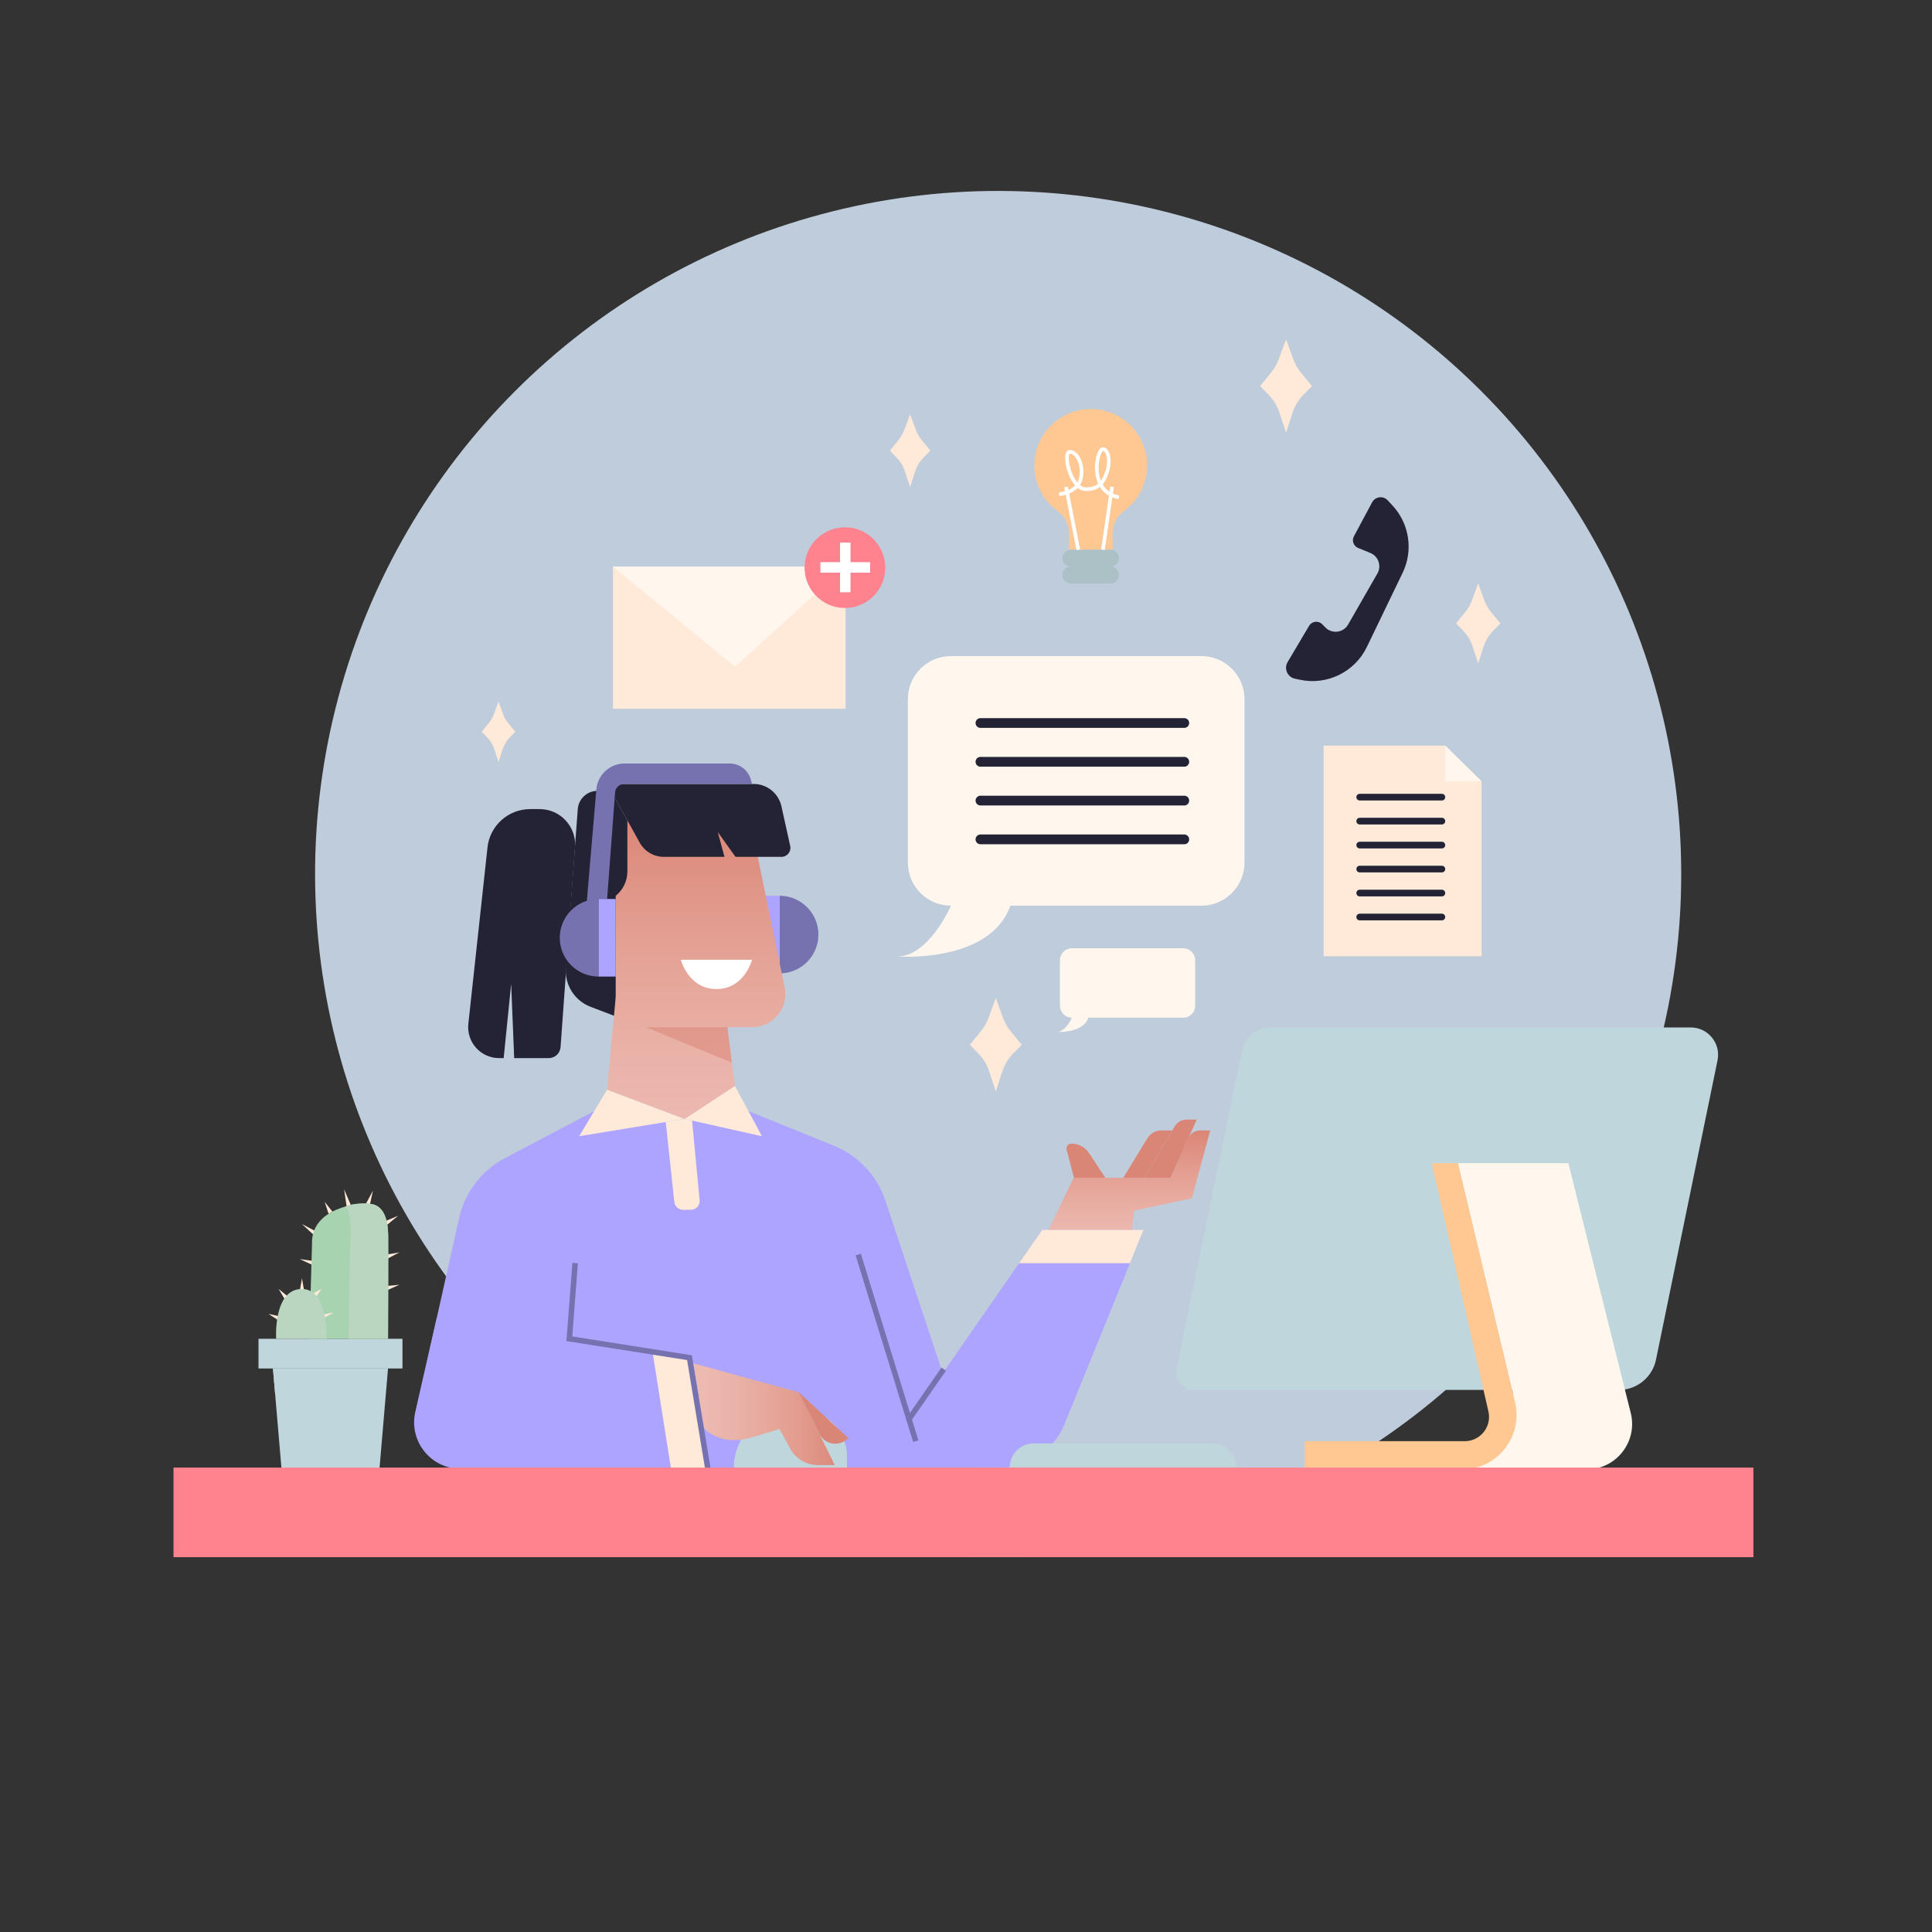 <svg xmlns="http://www.w3.org/2000/svg" xmlns:xlink="http://www.w3.org/1999/xlink" x="0px" y="0px" viewBox="0 0 500 500" style="enable-background:new 0 0 500 500;" xml:space="preserve"><rect x="0" y="0" width="500" height="500" fill="#333333" stroke="none"/><g id="BACKGROUND"></g><g id="OBJECTS">			<ellipse transform="matrix(0.707 -0.707 0.707 0.707 -84.267 248.947)" style="fill:#BFCCDB;" cx="258.373" cy="226.193" rx="176.802" ry="176.802"></ellipse>	<g>		<path style="fill:#ADA4FF;" d="M153.797,287.539l-23.105,12.174c-6.046,3.186-10.39,8.865-11.882,15.535l-11.321,50.625   c-0.832,3.721,8.705,15.1,12.518,15.1h132.469l-23.441-70.574c-2.213-6.318-7.036-11.38-13.239-13.895l-22.106-8.964l-16.515,2.04   L153.797,287.539z"></path>		<path style="fill:#ADA4FF;" d="M269.737,318.262h26.23l-20.455,50.265c-2.787,6.849-9.444,11.327-16.839,11.327h-31.682   L269.737,318.262z"></path>		<polygon style="fill:#FFE9D9;" points="269.737,318.262 295.967,318.262 292.447,326.911 263.734,326.911   "></polygon>		<g>			<linearGradient id="SVGID_1_" gradientUnits="userSpaceOnUse" x1="292.303" y1="292.781" x2="292.303" y2="321.511">				<stop offset="0" style="stop-color:#DA8676"></stop>				<stop offset="0.357" style="stop-color:#E39E91"></stop>				<stop offset="0.753" style="stop-color:#EAB2A8"></stop>				<stop offset="1" style="stop-color:#EDBAB1"></stop>			</linearGradient>			<path style="fill:url(#SVGID_1_);" d="M271.403,318.262l6.448-13.455h25.073l4.595-10.262c0.553-1.209,1.76-1.984,3.089-1.984    h2.596l-4.752,17.554l-14.936,3.201l-0.582,4.946H271.403z"></path>			<path style="fill:#DA8676;" d="M296.23,304.806l7.789-13.3c0.643-1.09,1.815-1.759,3.081-1.759h2.613l-6.789,15.059H296.23z"></path>			<path style="fill:#DA8676;" d="M303.378,292.56h-2.785c-1.503,0-2.898,0.784-3.68,2.068l-6.208,10.178h5.526L303.378,292.56z"></path>			<path style="fill:#DA8676;" d="M286.049,304.806l-4.188-6.355c-1.009-1.557-2.738-2.497-4.593-2.497l0,0    c-0.824,0-1.428,0.775-1.227,1.574l1.901,7.277H286.049z"></path>		</g>		<polygon style="fill:#FFE9D9;" points="157.125,282.002 149.885,294.048 177.174,289.579   "></polygon>		<polygon style="fill:#FFE9D9;" points="190.192,281.03 177.174,289.579 197.186,294.048   "></polygon>		<path style="fill:#FFE9D9;" d="M177.174,289.579l-4.885,0.8l2.227,20.7c0.123,1.143,1.088,2.01,2.238,2.01h2.067   c1.327,0,2.366-1.142,2.241-2.463l-1.953-20.615L177.174,289.579z"></path>		<path style="fill:#232335;" d="M162.365,264.198l-9.539-3.642c-4.114-1.571-6.708-5.657-6.379-10.048l3.084-41.115   c0.2-2.662,2.418-4.721,5.088-4.721h4.563L162.365,264.198z"></path>		<g>			<path style="fill:#7572AF;" d="M201.762,251.908c5.545,0,10.041-4.495,10.041-10.041s-4.495-10.041-10.041-10.041V251.908z"></path>							<rect x="197.322" y="231.827" transform="matrix(-1 -1.224647e-16 1.224647e-16 -1 399.084 483.736)" style="fill:#ADA4FF;" width="4.44" height="20.081"></rect>		</g>		<g>							<linearGradient id="SVGID_00000164507650801324236640000001166177274077571006_" gradientUnits="userSpaceOnUse" x1="181.293" y1="211.315" x2="181.293" y2="293.111">				<stop offset="0" style="stop-color:#DA8676"></stop>				<stop offset="0.357" style="stop-color:#E39E91"></stop>				<stop offset="0.753" style="stop-color:#EAB2A8"></stop>				<stop offset="1" style="stop-color:#EDBAB1"></stop>			</linearGradient>			<path style="fill:url(#SVGID_00000164507650801324236640000001166177274077571006_);" d="M159.345,212.228h34.794l8.921,43.278    c1.098,5.329-2.972,10.324-8.413,10.324h-27.522c-4.297,0-7.781-3.484-7.781-7.781V212.228z"></path>							<linearGradient id="SVGID_00000140734800417039425080000017539215772068289164_" gradientUnits="userSpaceOnUse" x1="173.659" y1="211.315" x2="173.659" y2="293.111">				<stop offset="0" style="stop-color:#DA8676"></stop>				<stop offset="0.357" style="stop-color:#E39E91"></stop>				<stop offset="0.753" style="stop-color:#EAB2A8"></stop>				<stop offset="1" style="stop-color:#EDBAB1"></stop>			</linearGradient>			<polygon style="fill:url(#SVGID_00000140734800417039425080000017539215772068289164_);" points="159.345,258.049     157.125,282.002 177.174,289.579 190.192,281.03 188.249,265.83    "></polygon>			<polygon style="opacity:0.52;fill:#DA8676;" points="188.249,265.83 167.127,265.83 189.424,275.029    "></polygon>		</g>		<path style="fill:#232335;" d="M171.795,221.752h15.695l-1.734-6.425l4.589,6.425h11.897c1.483,0,2.585-1.373,2.264-2.821   l-2.275-10.265c-0.748-3.376-3.742-5.779-7.2-5.779h-37.906l8.443,15.202C166.825,220.349,169.208,221.752,171.795,221.752z"></path>		<path style="fill:#232335;" d="M162.365,212.319v13.208c0,2.449-1.11,4.766-3.019,6.301l0,0h-4.44l2.22-28.941L162.365,212.319z"></path>		<path style="fill:#232335;" d="M139.653,209.393h-2.441c-5.674,0-10.436,4.274-11.049,9.914l-4.955,45.651   c-0.515,4.743,3.201,8.883,7.971,8.883h1.168l1.943-19.235l0.777,19.235h8.943c1.608,0,2.943-1.242,3.059-2.846l3.747-51.751   C149.203,213.922,144.989,209.393,139.653,209.393z"></path>		<path style="fill:#FFFFFF;" d="M176.202,248.389h18.426c0,0-1.943,7.577-9.213,7.577S176.202,248.389,176.202,248.389z"></path>		<path style="fill:#7572AF;" d="M151.877,233.12l2.456-28.818c0.323-3.793,3.497-6.708,7.304-6.708h27.216   c2.565,0,4.811,1.721,5.477,4.198l0.298,1.105h-33.079c-1.243,0-2.275,0.958-2.367,2.197l-2.056,27.56   C157.125,232.654,154.813,232.647,151.877,233.12z"></path>		<g>			<path style="fill:#7572AF;" d="M154.905,252.736c-5.545,0-10.041-4.495-10.041-10.041c0-5.545,4.495-10.041,10.041-10.041    V252.736z"></path>			<rect x="154.905" y="232.654" style="fill:#ADA4FF;" width="4.44" height="20.081"></rect>		</g>					<line style="fill:none;stroke:#7572AF;stroke-width:1.42;stroke-miterlimit:10;" x1="235.18" y1="367.367" x2="244.229" y2="354.328"></line>					<line style="fill:none;stroke:#7572AF;stroke-width:1.42;stroke-miterlimit:10;" x1="222.113" y1="324.677" x2="237.003" y2="372.97"></line>		<path style="fill:#ADA4FF;" d="M178.437,351.366l4.76,28.756h-63.993c-7.725,0-13.447-7.177-11.728-14.707l5.56-24.35   L178.437,351.366z"></path>		<polygon style="fill:#FFE9D9;" points="178.437,351.366 168.873,349.859 173.655,380.121 183.197,380.121   "></polygon>		<polyline style="fill:none;stroke:#7572AF;stroke-width:1.42;stroke-miterlimit:10;" points="148.842,326.884 147.35,346.469    178.437,351.366 179.446,357.463 183.197,380.121   "></polyline>		<path style="fill:#BFD6DD;" d="M219.188,379.802h-29.252l0,0c0-8.152,6.609-14.76,14.761-14.76h2.689   c6.518,0,11.802,5.284,11.802,11.802V379.802z"></path>		<g>							<linearGradient id="SVGID_00000108276503753169421300000014945216229535820421_" gradientUnits="userSpaceOnUse" x1="218.802" y1="365.999" x2="181.156" y2="365.999">				<stop offset="0" style="stop-color:#DA8676"></stop>				<stop offset="0.357" style="stop-color:#E39E91"></stop>				<stop offset="0.753" style="stop-color:#EAB2A8"></stop>				<stop offset="1" style="stop-color:#EDBAB1"></stop>			</linearGradient>			<path style="fill:url(#SVGID_00000108276503753169421300000014945216229535820421_);" d="M206.782,360.351l-27.336-7.527    l2.791,16.86c0,0,3.681,4.233,10.877,2.697c0.488-0.104,0.993-0.235,1.514-0.396c8.193-2.526,7.134-2.137,7.134-2.137l2.697,5.01    c1.431,2.658,4.206,4.316,7.225,4.316h4.349L206.782,360.351z"></path>			<path style="fill:#DA8676;" d="M206.782,360.351l12.748,11.828l-0.3,0.271c-2.256,2.039-5.837,1.352-7.178-1.377L206.782,360.351    z"></path>		</g>	</g>	<g>		<path style="fill:#BFD6DD;" d="M418.97,359.713H309.01c-2.908,0-5.083-2.669-4.498-5.517l16.93-82.347   c0.712-3.463,3.76-5.948,7.295-5.948h108.819c4.487,0,7.844,4.117,6.94,8.512l-15.928,77.474   C427.631,356.443,423.621,359.713,418.97,359.713z"></path>		<path style="fill:#BFD6DD;" d="M328.737,265.902L328.737,265.902l-19.727,93.811l0,0c-2.908,0-5.083-2.669-4.498-5.517   l16.93-82.347C322.154,268.387,325.202,265.902,328.737,265.902z"></path>		<path style="fill:#FFF6EE;" d="M377.312,301.026h28.583l16.142,64.658c1.85,7.41-3.755,14.586-11.392,14.586h-32.25l13.112-19.828   L377.312,301.026z"></path>		<path style="fill:#FFC892;" d="M377.312,301.026l14.783,61.884c2.115,8.855-4.598,17.36-13.701,17.36h-40.728v-7.297h41.412   c4.034,0,7.022-3.747,6.124-7.68l-14.676-64.268H377.312z"></path>		<path style="fill:#BFD6DD;" d="M357.878,276.637L357.878,276.637c1.072,0,1.88,0.974,1.681,2.028l-3.167,16.788   c-0.152,0.808-0.858,1.394-1.681,1.394h-0.295c-1.084,0-1.894-0.995-1.675-2.056l3.463-16.788   C356.367,277.208,357.067,276.637,357.878,276.637z"></path>		<path style="fill:#BFD6DD;" d="M364.723,276.637L364.723,276.637c1.072,0,1.88,0.974,1.681,2.028l-3.167,16.788   c-0.152,0.808-0.859,1.394-1.681,1.394h-0.295c-1.084,0-1.894-0.995-1.675-2.056l3.463-16.788   C363.211,277.208,363.911,276.637,364.723,276.637z"></path>		<path style="fill:#BFD6DD;" d="M371.567,276.637L371.567,276.637c1.072,0,1.88,0.974,1.681,2.028l-3.167,16.788   c-0.152,0.808-0.858,1.394-1.681,1.394h-0.295c-1.084,0-1.894-0.995-1.675-2.056l3.463-16.788   C370.056,277.208,370.755,276.637,371.567,276.637z"></path>		<path style="fill:#BFD6DD;" d="M378.411,276.637L378.411,276.637c1.072,0,1.88,0.974,1.681,2.028l-3.167,16.788   c-0.152,0.808-0.858,1.394-1.681,1.394h-0.295c-1.084,0-1.894-0.995-1.675-2.056l3.463-16.788   C376.9,277.208,377.6,276.637,378.411,276.637z"></path>		<path style="fill:#BFD6DD;" d="M385.256,276.637L385.256,276.637c1.072,0,1.88,0.974,1.681,2.028l-3.167,16.788   c-0.152,0.808-0.858,1.394-1.681,1.394h-0.295c-1.084,0-1.894-0.995-1.675-2.056l3.463-16.788   C383.744,277.208,384.444,276.637,385.256,276.637z"></path>		<path style="fill:#BFD6DD;" d="M392.1,276.637L392.1,276.637c1.072,0,1.88,0.974,1.681,2.028l-3.167,16.788   c-0.152,0.808-0.858,1.394-1.681,1.394h-0.295c-1.084,0-1.894-0.995-1.675-2.056l3.463-16.788   C390.589,277.208,391.288,276.637,392.1,276.637z"></path>		<path style="fill:#BFD6DD;" d="M398.944,276.637L398.944,276.637c1.072,0,1.88,0.974,1.681,2.028l-3.167,16.788   c-0.152,0.808-0.859,1.394-1.681,1.394h-0.295c-1.084,0-1.894-0.995-1.675-2.056l3.463-16.788   C397.433,277.208,398.133,276.637,398.944,276.637z"></path>		<path style="fill:#BFD6DD;" d="M405.789,276.637L405.789,276.637c1.072,0,1.88,0.974,1.681,2.028l-3.167,16.788   c-0.152,0.808-0.859,1.394-1.681,1.394h-0.295c-1.084,0-1.894-0.995-1.675-2.056l3.463-16.788   C404.277,277.208,404.977,276.637,405.789,276.637z"></path>		<path style="fill:#BFD6DD;" d="M412.633,276.637L412.633,276.637c1.072,0,1.88,0.974,1.681,2.028l-3.167,16.788   c-0.152,0.808-0.858,1.394-1.681,1.394h-0.295c-1.084,0-1.894-0.995-1.675-2.056l3.463-16.788   C411.122,277.208,411.822,276.637,412.633,276.637z"></path>		<path style="fill:#BFD6DD;" d="M419.477,276.637L419.477,276.637c1.072,0,1.88,0.974,1.681,2.028l-3.167,16.788   c-0.152,0.808-0.858,1.394-1.681,1.394h-0.295c-1.084,0-1.894-0.995-1.675-2.056l3.463-16.788   C417.966,277.208,418.666,276.637,419.477,276.637z"></path>	</g>	<g>		<path style="fill:#FFE9D9;" d="M383.437,247.463h-40.892v-54.508h31.473c3.678,3.678,5.741,5.74,9.419,9.419V247.463z"></path>		<polygon style="fill:#FFF6EE;" points="374.018,192.955 374.018,202.173 383.437,202.173   "></polygon>		<g>			<path style="fill:#232335;" d="M373.154,207.165h-21.26c-0.478,0-0.865-0.387-0.865-0.865l0,0c0-0.477,0.387-0.865,0.865-0.865    h21.26c0.477,0,0.865,0.387,0.865,0.865l0,0C374.018,206.778,373.631,207.165,373.154,207.165z"></path>			<path style="fill:#232335;" d="M373.154,213.37h-21.26c-0.478,0-0.865-0.387-0.865-0.865l0,0c0-0.478,0.387-0.865,0.865-0.865    h21.26c0.477,0,0.865,0.387,0.865,0.865l0,0C374.018,212.983,373.631,213.37,373.154,213.37z"></path>			<path style="fill:#232335;" d="M373.154,219.575h-21.26c-0.478,0-0.865-0.387-0.865-0.865l0,0c0-0.477,0.387-0.865,0.865-0.865    h21.26c0.477,0,0.865,0.387,0.865,0.865l0,0C374.018,219.188,373.631,219.575,373.154,219.575z"></path>			<path style="fill:#232335;" d="M373.154,225.78h-21.26c-0.478,0-0.865-0.387-0.865-0.865l0,0c0-0.478,0.387-0.865,0.865-0.865    h21.26c0.477,0,0.865,0.387,0.865,0.865l0,0C374.018,225.393,373.631,225.78,373.154,225.78z"></path>			<path style="fill:#232335;" d="M373.154,231.985h-21.26c-0.478,0-0.865-0.387-0.865-0.865l0,0c0-0.477,0.387-0.865,0.865-0.865    h21.26c0.477,0,0.865,0.387,0.865,0.865l0,0C374.018,231.598,373.631,231.985,373.154,231.985z"></path>			<path style="fill:#232335;" d="M373.154,238.189h-21.26c-0.478,0-0.865-0.387-0.865-0.865l0,0c0-0.478,0.387-0.865,0.865-0.865    h21.26c0.477,0,0.865,0.387,0.865,0.865l0,0C374.018,237.802,373.631,238.189,373.154,238.189z"></path>		</g>	</g>	<path style="fill:#232335;" d="M350.395,138.794l4.702-8.784c0.811-1.515,2.872-1.78,4.04-0.521l1.248,1.345  c4.369,4.71,5.408,11.615,2.617,17.401l-9.259,19.198c-3.126,6.482-10.279,9.988-17.318,8.488l-1.308-0.279  c-1.932-0.412-2.891-2.599-1.883-4.299l5.556-9.375c0.724-1.221,2.409-1.424,3.402-0.409l0.8,0.818  c1.73,1.769,4.672,1.395,5.903-0.752l7.576-13.207c1.122-1.956,0.266-4.452-1.82-5.307l-3.172-1.301  C350.295,141.325,349.791,139.922,350.395,138.794z"></path>	<g>		<path style="fill:#FFF6EE;" d="M310.915,169.793h-64.803c-6.163,0-11.159,4.996-11.159,11.159v42.28   c0,6.163,4.996,11.159,11.159,11.159c0,0-5.729,13.148-13.873,13.148c0,0,23.93,1.842,29.241-13.148h49.436   c6.163,0,11.159-4.996,11.159-11.159v-42.28C322.073,174.789,317.078,169.793,310.915,169.793z"></path>		<g>			<path style="fill:#232335;" d="M306.494,188.38h-52.753c-0.699,0-1.265-0.566-1.265-1.265l0,0c0-0.699,0.566-1.265,1.265-1.265    h52.753c0.699,0,1.265,0.566,1.265,1.265l0,0C307.759,187.814,307.193,188.38,306.494,188.38z"></path>			<path style="fill:#232335;" d="M306.494,198.419h-52.753c-0.699,0-1.265-0.566-1.265-1.265l0,0c0-0.699,0.566-1.265,1.265-1.265    h52.753c0.699,0,1.265,0.566,1.265,1.265l0,0C307.759,197.852,307.193,198.419,306.494,198.419z"></path>			<path style="fill:#232335;" d="M306.494,208.457h-52.753c-0.699,0-1.265-0.566-1.265-1.265l0,0c0-0.699,0.566-1.265,1.265-1.265    h52.753c0.699,0,1.265,0.566,1.265,1.265l0,0C307.759,207.89,307.193,208.457,306.494,208.457z"></path>			<path style="fill:#232335;" d="M306.494,218.495h-52.753c-0.699,0-1.265-0.566-1.265-1.265l0,0c0-0.699,0.566-1.265,1.265-1.265    h52.753c0.699,0,1.265,0.566,1.265,1.265l0,0C307.759,217.928,307.193,218.495,306.494,218.495z"></path>		</g>	</g>	<path style="fill:#FFF6EE;" d="M306.208,245.413h-28.791c-1.714,0-3.103,1.389-3.103,3.103v11.757c0,1.714,1.389,3.103,3.103,3.103  c0,0-1.593,3.656-3.858,3.656c0,0,6.654,0.512,8.131-3.656h24.518c1.714,0,3.103-1.389,3.103-3.103v-11.757  C309.31,246.803,307.921,245.413,306.208,245.413z"></path>	<g>		<path style="fill:#FFC892;" d="M296.867,120.454c0-8.609-7.454-15.477-16.26-14.501c-6.503,0.721-11.846,5.871-12.772,12.348   c-0.821,5.741,1.704,10.959,5.909,13.993c1.815,1.31,2.897,3.404,2.897,5.642v4.348h11.267v-4.348   c0-2.241,1.086-4.335,2.903-5.647C294.478,129.639,296.867,125.326,296.867,120.454z"></path>		<path style="fill:#ACC1C6;" d="M287.396,146.64H277.15c-1.203,0-2.178-0.975-2.178-2.178l0,0c0-1.203,0.975-2.178,2.178-2.178   h10.246c1.203,0,2.178,0.975,2.178,2.178l0,0C289.574,145.665,288.599,146.64,287.396,146.64z"></path>		<path style="fill:#ACC1C6;" d="M287.396,150.996H277.15c-1.203,0-2.178-0.975-2.178-2.178l0,0c0-1.203,0.975-2.178,2.178-2.178   h10.246c1.203,0,2.178,0.975,2.178,2.178l0,0C289.574,150.021,288.599,150.996,287.396,150.996z"></path>					<line style="fill:none;stroke:#FFFFFF;stroke-width:0.944;stroke-miterlimit:10;" x1="279.065" y1="142.284" x2="275.88" y2="126.012"></line>					<line style="fill:none;stroke:#FFFFFF;stroke-width:0.944;stroke-miterlimit:10;" x1="285.435" y1="142.284" x2="287.794" y2="126.012"></line>		<path style="fill:none;stroke:#FFFFFF;stroke-width:0.944;stroke-miterlimit:10;" d="M274.111,127.9c0,0,4.6-0.342,5.544-3.828   c0.944-3.486-0.826-7.143-2.772-7.143c-1.946,0,0.059,9.555,4.07,9.673c4.011,0.118,4.954-2.713,5.662-4.836   c0.708-2.123,0.354-5.426-1.18-5.544c-1.534-0.118-3.99,11.014,4.139,12.467"></path>	</g>	<g>		<rect x="158.635" y="146.64" style="fill:#FFE9D9;" width="60.192" height="36.778"></rect>		<polygon style="fill:#FFF6EE;" points="158.635,146.64 190.192,172.552 218.827,146.64   "></polygon>					<ellipse transform="matrix(0.662 -0.749 0.749 0.662 -36.138 213.541)" style="fill:#FF838F;" cx="218.757" cy="146.849" rx="10.448" ry="10.448"></ellipse>		<g>							<rect x="217.399" y="140.423" transform="matrix(-1.836970e-16 1 -1 -1.836970e-16 365.606 -71.908)" style="fill:#FFFFFF;" width="2.716" height="12.853"></rect>			<rect x="217.399" y="140.423" style="fill:#FFFFFF;" width="2.716" height="12.853"></rect>		</g>	</g>	<g>		<rect x="66.9" y="346.476" style="fill:#BFD6DD;" width="37.26" height="7.685"></rect>		<polygon style="fill:#BFD6DD;" points="98.167,380.573 72.893,380.573 70.639,354.161 100.421,354.161   "></polygon>		<g>			<g>				<polygon style="fill:#FFE9D9;" points="89.699,312.176 89.052,307.795 90.795,311.866     "></polygon>			</g>			<g>				<polygon style="fill:#FFE9D9;" points="85.028,314.106 84.031,311.047 86.032,313.567     "></polygon>			</g>			<g>				<polygon style="fill:#FFE9D9;" points="81.345,319.742 78.151,316.788 82.002,318.812     "></polygon>			</g>			<g>				<polygon style="fill:#FFE9D9;" points="81.123,327.491 77.569,325.85 81.445,326.399     "></polygon>			</g>			<g>				<polygon style="fill:#FFE9D9;" points="94.551,311.823 96.524,308.141 95.619,312.219     "></polygon>			</g>			<g>				<polygon style="fill:#FFE9D9;" points="99.43,316.15 103.026,314.644 100.019,317.125     "></polygon>			</g>			<g>				<polygon style="fill:#FFE9D9;" points="99.813,324.714 103.372,324.121 100.176,325.794     "></polygon>			</g>			<g>				<polygon style="fill:#FFE9D9;" points="99.85,332.829 103.372,332.491 100.139,333.931     "></polygon>			</g>			<path style="fill:#A7D3B0;" d="M80.009,346.476c0,0,0.743-23.298,0.743-24.536c0-1.238-0.371-7.058,8.544-9.659    c8.916-2.6,10.981,0.991,11.125,6.935c0.144,5.944,0,27.26,0,27.26H80.009z"></path>			<path style="fill:#BAD6C1;" d="M89.296,312.281c0,0,1.832,0.772,1.417,8.658c-0.415,7.886-0.466,25.537-0.466,25.537h10.174    l0.064-26.159c0,0,0.339-8.379-4.578-8.755C90.989,311.185,89.296,312.281,89.296,312.281z"></path>		</g>		<polygon style="fill:#BFD6DD;" points="70.639,354.161 100.421,354.161 71.21,360.847   "></polygon>		<g>			<g>				<polygon style="fill:#FFE9D9;" points="72.171,341.777 69.483,340.028 72.613,340.728     "></polygon>			</g>			<g>				<polygon style="fill:#FFE9D9;" points="73.783,336.394 72.104,333.58 74.645,335.649     "></polygon>			</g>			<g>				<polygon style="fill:#FFE9D9;" points="77.582,334.105 78.151,330.831 78.721,334.105     "></polygon>			</g>			<g>				<polygon style="fill:#FFE9D9;" points="81.184,334.644 83.172,333.58 81.958,335.48     "></polygon>			</g>			<g>				<polygon style="fill:#FFE9D9;" points="82.981,340.285 86.355,339.686 83.364,341.358     "></polygon>			</g>			<path style="fill:#BAD6C1;" d="M71.464,346.476c0,0-0.825-12.896,6.687-12.896c6.811,0,6.439,12.896,6.439,12.896H71.464z"></path>		</g>	</g>	<path style="fill:#BFD6DD;" d="M320.057,379.682h-58.706l0,0c0-3.381,2.741-6.122,6.122-6.122h46.463  C317.316,373.561,320.057,376.301,320.057,379.682L320.057,379.682z"></path>	<path style="fill:#FFE9D9;" d="M332.83,112l-1.722-5.236c-0.56-1.703-1.5-3.257-2.749-4.543l-2.238-2.305l2.9-3.574  c0.819-1.009,1.465-2.145,1.914-3.364l1.895-5.146l1.851,5.095c0.455,1.252,1.118,2.419,1.962,3.45l2.896,3.539l-2.229,2.277  c-1.277,1.304-2.235,2.886-2.798,4.623L332.83,112z"></path>	<path style="fill:#FFE9D9;" d="M382.557,171.68l-1.474-4.481c-0.479-1.458-1.284-2.787-2.353-3.888l-1.916-1.973l2.482-3.059  c0.701-0.863,1.254-1.836,1.638-2.879l1.622-4.404l1.584,4.36c0.39,1.072,0.957,2.07,1.68,2.953l2.479,3.029l-1.908,1.949  c-1.093,1.116-1.913,2.47-2.395,3.956L382.557,171.68z"></path>	<path style="fill:#FFE9D9;" d="M235.531,126.057l-1.344-4.087c-0.437-1.33-1.171-2.542-2.146-3.547l-1.748-1.8l2.264-2.79  c0.639-0.787,1.144-1.675,1.494-2.626l1.479-4.017l1.445,3.977c0.355,0.978,0.873,1.888,1.532,2.693l2.261,2.763l-1.74,1.778  c-0.997,1.018-1.745,2.253-2.184,3.609L235.531,126.057z"></path>	<path style="fill:#FFE9D9;" d="M257.716,282.473l-1.722-5.236c-0.56-1.703-1.5-3.257-2.749-4.543l-2.238-2.305l2.9-3.574  c0.819-1.009,1.465-2.145,1.914-3.364l1.895-5.146l1.851,5.095c0.455,1.252,1.118,2.419,1.962,3.45l2.896,3.539l-2.229,2.277  c-1.277,1.304-2.235,2.886-2.798,4.623L257.716,282.473z"></path>	<path style="fill:#FFE9D9;" d="M129.015,197.21l-1.116-3.392c-0.363-1.103-0.972-2.11-1.781-2.943l-1.45-1.493l1.879-2.315  c0.53-0.653,0.949-1.39,1.24-2.18l1.228-3.334l1.199,3.301c0.295,0.811,0.725,1.567,1.271,2.235l1.876,2.293l-1.444,1.475  c-0.827,0.845-1.448,1.87-1.813,2.995L129.015,197.21z"></path>	<rect x="44.906" y="379.802" style="fill:#FF838F;" width="408.872" height="23.192"></rect></g></svg>